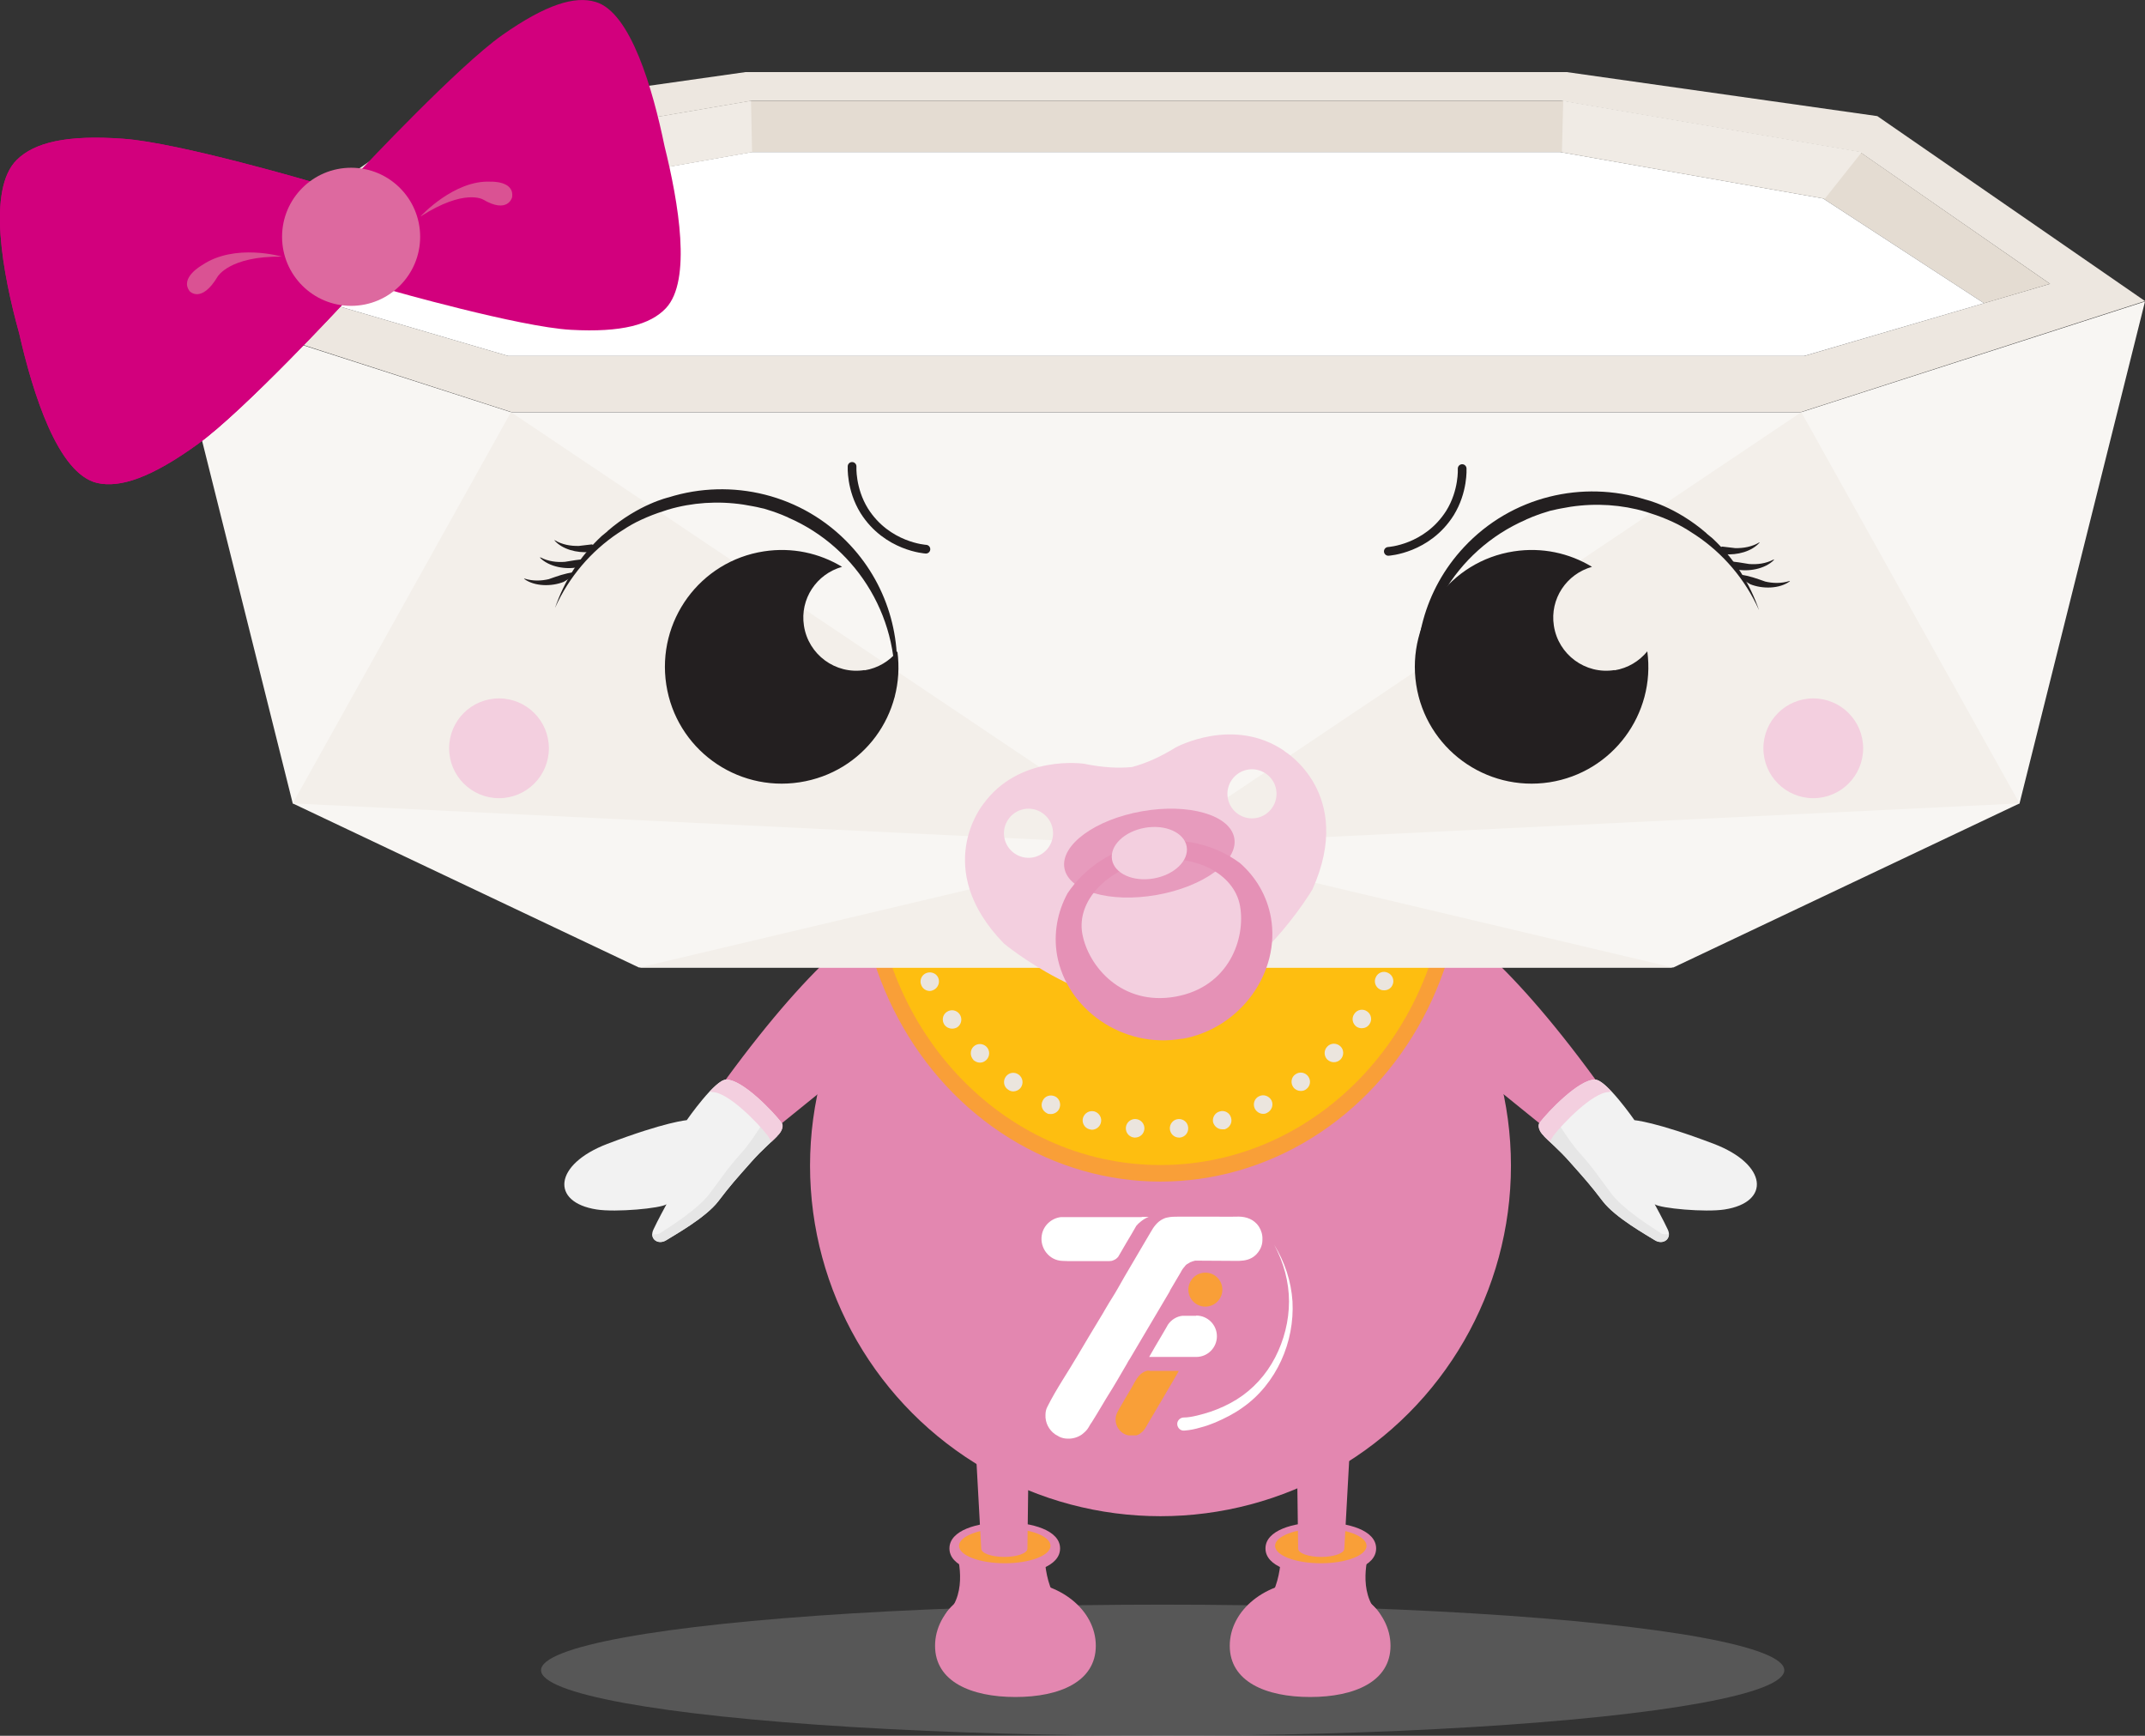 <?xml version="1.0" encoding="UTF-8"?>
<svg xmlns="http://www.w3.org/2000/svg" viewBox="0 0 98.48 79.68">
  <rect x="0" y="0" width="98.48" height="79.68" fill="#333333" stroke="none"/>
  <defs>
    <style>
      .cls-1 {
        fill: #fff;
      }

      .cls-2 {
        fill: #da5293;
      }

      .cls-3 {
        stroke: #231f20;
        stroke-linecap: round;
        stroke-linejoin: round;
        stroke-width: .4px;
      }

      .cls-3, .cls-4, .cls-5 {
        fill: none;
      }

      .cls-6 {
        fill: #d2007d;
      }

      .cls-7 {
        fill: #febe10;
      }

      .cls-8 {
        fill: #e4dcd2;
      }

      .cls-9 {
        fill: #e591b6;
      }

      .cls-10 {
        fill: #f8f6f3;
      }

      .cls-11, .cls-12 {
        fill: #f3cfdf;
      }

      .cls-13 {
        fill: #efb3d1;
      }

      .cls-14 {
        fill: #f99f38;
      }

      .cls-15 {
        fill: #e6e6e6;
      }

      .cls-16 {
        fill: #e387b0;
      }

      .cls-17 {
        fill: #f3efea;
      }

      .cls-4 {
        isolation: isolate;
      }

      .cls-12 {
        mix-blend-mode: multiply;
      }

      .cls-18 {
        fill: #ede7e0;
      }

      .cls-19 {
        fill: #e79bbd;
      }

      .cls-20 {
        fill: #ebe5de;
      }

      .cls-21 {
        fill: #f0ebe5;
      }

      .cls-22 {
        fill: #ababab;
        opacity: .3;
      }

      .cls-23 {
        fill: #dd699f;
      }

      .cls-24 {
        fill: #231f20;
      }

      .cls-25 {
        fill: #f2f2f2;
      }
    </style>
  </defs>
  <g class="cls-4">
    <g id="Layer_2" data-name="Layer 2">
      <g id="_レイヤー_3" data-name="レイヤー 3">
        <g>
          <g>
            <path class="cls-16" d="m64.91,41.51c-1.13-.51-2.5-.25-3.36.73-1.05,1.2-.93,3.03.27,4.08.69.61,1.28-.06,2.12-.21l7.4,5.99c.18.16,1.49.45,1.94-.05.45-.5.9-1.29.72-1.45-4.28-6.06-7.17-8.4-9.08-9.09Z"/>
            <path class="cls-25" d="m75.03,51.42s.98.07,3.66,1.09c2.46.94,2.61,2.68.49,3.01-.88.14-2.95-.05-3.21-.24,0,0,.41.75.6,1.16.21.44-.22.72-.59.49s-1.82-1.04-2.39-1.79c-.58-.76-.78-.97-1.51-1.8-.55-.62-1.03-.99-1.27-1.28-.17-.2-.2-.42-.12-.52.39-.51,1.79-1.98,2.53-1.98.5-.04,1.82,1.86,1.82,1.86Z"/>
            <path class="cls-15" d="m76.26,56.61c-.37-.24-1.72-1.07-2.29-1.83-.58-.76-.73-1.05-1.46-1.87-.55-.62-.85-1.22-1.09-1.5,0,0-.24.28-.24.28-.04.05-.07.09-.1.13-.04.05-.13.18-.2.33.26.27.7.63,1.19,1.19.73.82.93,1.04,1.51,1.8.58.76,2.03,1.56,2.39,1.79.31.2.66.03.64-.3,0,.01-.02.02-.04.03-.07,0-.24,0-.31-.04Z"/>
            <path class="cls-11" d="m73.87,50.12s.08,0,.13,0c-.3-.32-.6-.58-.79-.56-.74,0-2.14,1.47-2.53,1.98-.08.1-.05.32.12.52.09.1.21.22.35.35.08-.14.16-.26.19-.3.39-.51,1.79-1.98,2.53-1.98Z"/>
            <path class="cls-16" d="m41.66,41.51c1.13-.51,2.5-.25,3.36.73,1.05,1.2.93,3.03-.27,4.08-.69.61-1.28-.06-2.12-.21l-7.4,5.99c-.18.16-1.49.45-1.94-.05-.45-.5-.9-1.29-.72-1.45,4.28-6.06,7.17-8.4,9.08-9.09Z"/>
            <path class="cls-25" d="m31.54,51.42s-.98.07-3.66,1.09c-2.46.94-2.61,2.68-.49,3.01.88.14,2.95-.05,3.21-.24,0,0-.41.75-.6,1.16-.21.44.22.72.59.49s1.82-1.04,2.39-1.79.78-.97,1.51-1.8c.55-.62,1.03-.99,1.27-1.28.17-.2.2-.42.12-.52-.39-.51-1.79-1.98-2.53-1.98-.5-.04-1.82,1.86-1.82,1.86Z"/>
            <path class="cls-15" d="m30.3,56.61c.37-.24,1.72-1.07,2.29-1.83.58-.76.73-1.05,1.46-1.87.55-.62.85-1.22,1.09-1.5,0,0,.24.28.24.28.04.05.07.09.1.13.04.05.13.18.2.33-.26.27-.7.63-1.19,1.19-.73.82-.93,1.04-1.51,1.8-.58.76-2.03,1.56-2.39,1.79-.31.2-.66.03-.64-.3,0,.01.02.02.04.03.07,0,.24,0,.31-.04Z"/>
            <path class="cls-11" d="m32.7,50.12s-.08,0-.13,0c.3-.32.6-.58.79-.56.74,0,2.14,1.47,2.53,1.98.08.1.05.32-.12.52-.09.1-.21.22-.35.35-.08-.14-.16-.26-.19-.3-.39-.51-1.79-1.98-2.53-1.98Z"/>
            <ellipse class="cls-22" cx="53.38" cy="76.67" rx="28.54" ry="3.01"/>
            <g>
              <path class="cls-16" d="m43.27,74.74c0-.54.2-.8.52-1.08.62-1.13.05-2.66.05-2.66l4.11.07s-.08,2.39,1.2,2.82c-.95,1.2-2.3,1.3-2.94,2.68-.44-.29-.86-.25-1.26-.32-.12,0-.24-.02-.36-.04,0,0-.02,0-.03,0h0c-.75-.17-1.3-.76-1.3-1.46Z"/>
              <path class="cls-5" d="m46.13,72.28c-1.26,0-2.54-.37-2.54-1.2,0-.83,1.27-1.2,2.54-1.2,1.26,0,2.54.37,2.54,1.2,0,.83-1.27,1.2-2.54,1.2Z"/>
              <ellipse class="cls-5" cx="46.13" cy="70.96" rx="2.1" ry=".8"/>
              <path class="cls-16" d="m50.31,75.55c0,1.64-1.65,2.35-3.69,2.35-2.04,0-3.69-.71-3.69-2.35,0-1.64,1.65-2.97,3.69-2.97,2.04,0,3.69,1.33,3.69,2.97Z"/>
              <path class="cls-16" d="m46.13,72.28c-1.26,0-2.54-.37-2.54-1.2,0-.83,1.27-1.2,2.54-1.2,1.26,0,2.54.37,2.54,1.2,0,.83-1.27,1.2-2.54,1.2Z"/>
              <ellipse class="cls-14" cx="46.13" cy="70.96" rx="2.1" ry=".8"/>
            </g>
            <path class="cls-16" d="m47.24,63.82h-2.59l.4,7.27c0,.21.47.38,1.06.38s1.06-.17,1.06-.38l.07-5.45v-1.82Z"/>
            <g>
              <path class="cls-16" d="m63.5,74.74c0-.54-.2-.8-.52-1.08-.62-1.13-.05-2.66-.05-2.66l-4.11.07s.08,2.39-1.2,2.82c.95,1.2,2.3,1.3,2.94,2.68.44-.29.86-.25,1.26-.32.12,0,.24-.02.36-.04,0,0,.02,0,.03,0h0c.75-.17,1.3-.76,1.3-1.46Z"/>
              <path class="cls-5" d="m58.1,71.08c0-.83,1.27-1.2,2.54-1.2s2.54.37,2.54,1.2c0,.83-1.27,1.2-2.54,1.2-1.26,0-2.54-.37-2.54-1.2Z"/>
              <ellipse class="cls-5" cx="60.64" cy="70.96" rx="2.1" ry=".8"/>
              <path class="cls-16" d="m56.46,75.55c0,1.64,1.65,2.35,3.69,2.35s3.69-.71,3.69-2.35c0-1.64-1.65-2.97-3.69-2.97-2.04,0-3.69,1.33-3.69,2.97Z"/>
              <path class="cls-16" d="m58.1,71.08c0-.83,1.27-1.2,2.54-1.2s2.54.37,2.54,1.2c0,.83-1.27,1.2-2.54,1.2-1.26,0-2.54-.37-2.54-1.2Z"/>
              <ellipse class="cls-14" cx="60.64" cy="70.96" rx="2.1" ry=".8"/>
            </g>
            <path class="cls-16" d="m59.53,63.82h2.59s-.4,7.27-.4,7.27c0,.21-.47.38-1.06.38s-1.06-.17-1.06-.38l-.07-5.45v-1.82Z"/>
            <circle class="cls-16" cx="53.28" cy="53.51" r="16.09"/>
            <g>
              <ellipse class="cls-14" cx="53.28" cy="39.28" rx="13.9" ry="14.96"/>
              <ellipse class="cls-7" cx="53.28" cy="39.28" rx="13.2" ry="14.2"/>
              <path class="cls-20" d="m52.08,52.22h0c-.24-.02-.41-.23-.39-.46h0c.02-.24.23-.41.46-.39h0c.24.02.41.23.39.46h0c-.02.23-.21.39-.43.39h-.03Zm1.63-.39c-.02-.23.15-.44.38-.46h0c.24-.02.44.15.46.38h0c.03.24-.15.45-.38.47h-.04c-.22,0-.4-.17-.42-.39Zm-3.69.01h0c-.23-.06-.36-.3-.3-.52h0c.07-.23.3-.36.53-.3h0c.22.07.36.3.29.53h0c-.05.18-.22.31-.41.31h0s-.08-.01-.11-.02Zm5.68-.3c-.06-.22.07-.46.3-.52h0c.22-.07.46.06.52.29h0c.07.23-.07.46-.29.53h0s-.08,0-.12,0h0c-.18,0-.35-.12-.41-.31Zm-7.64-.44h0c-.21-.11-.3-.36-.19-.57h0c.1-.22.35-.3.57-.2h0c.21.1.29.36.19.57h0c-.07.15-.23.24-.38.24h0c-.07,0-.13,0-.19-.04Zm9.55-.21c-.1-.21-.02-.47.2-.57h0c.21-.1.46-.01.57.2h0c.1.21,0,.46-.2.56h0c-.06.04-.12.05-.19.05h0c-.15,0-.3-.09-.38-.24Zm-11.34-.88h0c-.19-.13-.23-.4-.09-.59h0c.14-.19.4-.23.59-.09h0c.19.14.23.4.1.59h0c-.09.12-.22.18-.35.18h0c-.09,0-.17-.03-.25-.09Zm13.11-.1c-.14-.19-.1-.46.09-.59h0c.19-.14.45-.1.59.09h0c.14.19.1.45-.09.59h0c-.08.06-.16.08-.25.08h0c-.13,0-.26-.06-.34-.17Zm-14.69-1.26c-.16-.17-.16-.44,0-.6h0c.17-.17.44-.16.6,0h0c.17.17.16.44,0,.6h0c-.09.09-.19.13-.3.13h0c-.11,0-.22-.05-.31-.13Zm16.25-.01c-.16-.16-.17-.43,0-.6h0c.16-.17.43-.17.6-.01h0c.17.16.17.43.01.6h0c-.09.09-.2.13-.31.13h0c-.11,0-.21-.04-.3-.12Zm-17.58-1.6c-.13-.19-.09-.46.11-.59h0c.19-.13.45-.09.59.11h0c.13.19.09.45-.1.59h0c-.08.05-.16.07-.25.07h0c-.13,0-.26-.06-.35-.18Zm18.92.09c-.19-.14-.24-.4-.1-.59h0c.13-.2.4-.25.59-.11h0c.19.13.24.4.1.59h0c-.08.12-.21.18-.35.18h0c-.08,0-.16-.02-.24-.07Zm-19.97-1.88c-.11-.21-.02-.47.19-.57h0c.21-.1.47-.02.57.19h0c.1.22,0,.47-.2.57h0c-.06.03-.12.05-.18.05h0c-.16,0-.31-.09-.38-.24Zm21.05.17c-.21-.1-.3-.36-.19-.57h0c.1-.21.35-.3.56-.19h0c.21.1.3.35.2.56h0c-.07.16-.23.24-.38.24h0c-.07,0-.13-.01-.19-.04Zm-21.82-2.11h0c-.07-.22.05-.46.28-.53h0c.22-.07.46.05.53.28h0c.07.22-.06.46-.28.53h0s-.08.02-.13.02h0c-.18,0-.34-.12-.4-.3Zm22.62.26c-.22-.07-.35-.31-.28-.53h0c.07-.23.31-.35.53-.29h0c.22.07.35.31.28.54h0c-.05.18-.22.3-.4.3h0s-.09-.01-.13-.02Zm-23.08-2.29c-.04-.23.12-.45.35-.48h0c.24-.04.45.12.49.36h0c.03.23-.13.44-.36.48h-.07c-.2,0-.38-.15-.41-.36Zm23.59.33c-.23-.03-.39-.25-.36-.48h0c.03-.23.25-.39.48-.36h0c.24.04.4.25.36.49h0c-.03.21-.21.36-.42.36h0s-.04,0-.06,0Zm-23.75-2.4h0c0-.24.19-.43.42-.43h0c.24,0,.43.19.43.43h0c0,.23-.19.42-.43.42h0c-.23,0-.42-.19-.42-.42Zm23.53-.03s0-.02.01-.02h0s-.01-.02-.01-.03h0c0-.23.19-.42.43-.42h0c.23-.01.42.18.42.42h0v.03h0v.02h0c0,.24-.19.43-.42.43h0c-.24,0-.43-.19-.43-.43Zm-23.02-1.56c-.24-.04-.4-.25-.36-.49h0c.03-.23.25-.39.48-.36h0c.23.04.39.26.36.49h0c-.03.21-.21.36-.42.36h-.06Zm22.87-.44c-.03-.23.13-.45.36-.48h0c.23-.04.45.12.49.35h0c.03.24-.13.45-.36.49h-.07c-.2,0-.39-.15-.42-.36Zm-22.49-1.55c-.23-.06-.36-.3-.29-.53h0c.07-.22.31-.35.53-.28h0c.23.07.36.31.29.53h0c-.06.18-.23.3-.41.3h0s-.08,0-.12-.02Zm22.06-.35h0c-.07-.22.06-.46.28-.53h0c.23-.07.47.05.54.28h0c.07.22-.06.46-.28.53h0s-.09.02-.13.02h0c-.18,0-.35-.12-.4-.3Zm-21.39-1.55c-.21-.1-.3-.36-.2-.57h0c.1-.21.36-.3.57-.19h0c.21.1.3.35.2.56h0c-.08.16-.23.24-.39.24h0c-.06,0-.12-.01-.18-.04Zm20.66-.26h0c-.1-.21,0-.47.2-.57h0c.21-.11.46-.02.57.19h0c.1.21.01.47-.2.57h0c-.06.03-.12.04-.19.04h0c-.15,0-.3-.08-.38-.23Zm-19.7-1.52c-.19-.13-.24-.4-.11-.59h0c.14-.19.4-.24.6-.1h0c.19.13.24.39.1.59h0c-.08.12-.21.18-.35.18h0c-.08,0-.17-.03-.24-.08Zm18.71-.16c-.14-.19-.09-.46.1-.59h0c.19-.14.46-.09.59.1h0c.14.19.09.45-.1.59h0c-.07.05-.16.08-.24.08h0c-.14,0-.27-.06-.35-.18Zm-17.48-1.44c-.17-.16-.17-.43-.01-.6h0c.16-.17.43-.17.6-.01h0c.17.16.17.43,0,.6h0c-.08.09-.19.13-.3.13h0c-.11,0-.22-.04-.3-.12Zm16.23-.06c-.16-.17-.16-.44,0-.6h0c.17-.17.44-.16.6,0h0c.16.17.16.44,0,.61h0c-.08.08-.19.12-.29.12h0c-.11,0-.22-.04-.31-.13Zm-14.76-1.32c-.14-.19-.1-.45.09-.59h0c.19-.14.46-.1.6.09h0c.14.19.09.45-.09.59h0c-.08.06-.17.08-.26.08h0c-.13,0-.26-.06-.34-.17Zm13.29.05c-.19-.14-.23-.4-.09-.59h0c.13-.19.4-.24.59-.1h0c.19.14.23.41.09.6h0c-.08.11-.21.17-.34.17h0c-.09,0-.17-.02-.25-.08Zm-11.61-1.16c-.1-.21-.01-.47.2-.57h0c.21-.1.46-.02.57.19h0c.1.21,0,.47-.2.57h0c-.06.03-.12.05-.18.05h0c-.16,0-.31-.09-.39-.24Zm9.95.16c-.22-.1-.3-.36-.2-.57h0c.1-.21.36-.3.57-.19h0c.21.1.3.35.19.56h0c-.07.16-.22.24-.38.24h0c-.06,0-.13,0-.18-.04Zm-8.09-.96c-.07-.22.06-.46.29-.52h0c.23-.07.46.06.52.29h0c.07.22-.06.46-.29.52h0s-.08.02-.11.02h0c-.19,0-.36-.12-.41-.31Zm6.27.27h0c-.22-.06-.36-.29-.29-.52h0c.06-.23.29-.36.52-.3h0c.23.07.36.3.3.53h0c-.06.19-.23.31-.42.31h0s-.07,0-.11-.02Zm-4.31-.72c-.02-.23.15-.44.39-.46h0c.23-.02.44.15.46.38h0c.02.24-.15.44-.38.46h0s-.03.01-.04.01h0c-.22,0-.41-.17-.43-.39Zm2.4.38c-.23-.02-.4-.23-.38-.46h0c.02-.24.23-.41.46-.39h0c.23.02.41.23.39.46h0c-.02.22-.21.39-.43.39h-.04Z"/>
            </g>
            <g>
              <path class="cls-1" d="m54.91,60.4s-.04,0-.05,0h0s-.45,0-.45,0h-.02s-.05,0-.07,0c0,0-.02,0-.03,0-.28.03-.52.19-.67.41,0,0,0,0,0,0l-.05.09-.04.07-.21.36-.29.49-.27.47h.32s1.32,0,1.32,0h.47s0,0,0,0c.02,0,.03,0,.05,0,.53,0,.95-.43.95-.95,0-.53-.43-.95-.95-.95Z"/>
              <path class="cls-1" d="m52.42,55.87h-.9s-.75,0-.75,0h-.63s-.18,0-.18,0h-.87s-.17,0-.17,0h-.21s0,0,0,0c-.44.05-.81.39-.88.83-.1.59.34,1.16.94,1.18h0c.09,0,.17.01.26.01.26,0,.52,0,.79,0h.16s.95,0,.95,0c.07,0,.13-.01.19-.04.09-.03.16-.09.22-.16l.04-.07.03-.05s.29-.5.29-.5c0,0,.25-.42.25-.42,0,0,.22-.38.22-.38.06-.07.13-.14.21-.2.11-.09.23-.16.36-.21h-.32Z"/>
              <path class="cls-1" d="m57.96,56.92c0,.28-.13.52-.32.7-.22.2-.48.25-.75.26-.05,0-.11,0-.16,0h0s-1.66-.01-1.66-.01c-.02,0-.05,0-.07,0-.02,0-.04,0-.06,0-.02,0-.03,0-.05,0,0,0,0,0,0,0,0,0,0,0,0,0-.02,0-.04,0-.06.01-.05.01-.1.03-.15.05,0,0-.02,0-.03.01-.05.03-.1.06-.15.09-.01,0-.03.02-.04.03-.01.01-.03.02-.04.04h0s-.02.03-.03.04c-.02.02-.04.05-.06.07-.03.04-.06.08-.08.12-.01.02-.02.03-.03.05,0,.01-.01.03-.02.04l-.49.83v.02s-1.84,3.11-1.84,3.11c-.04.06-.08.12-.11.18,0,.01-.01.02-.02.04-.16.27-.32.55-.48.82-.3.51-.35.56-.65,1.07-.09.15-.18.3-.27.45-.07.11-.14.23-.21.34-.04.06-.08.11-.11.17-.03.05-.06.11-.1.16-.07.09-.16.17-.25.24-.19.13-.42.2-.65.19-.13,0-.26-.03-.37-.08-.07-.04-.14-.08-.21-.12-.28-.2-.46-.53-.44-.9,0-.13.03-.26.09-.37.41-.82.94-1.58,1.4-2.37.35-.59.7-1.18,1.06-1.77.07-.11.13-.22.2-.34.11-.19.22-.37.34-.56.19-.3.36-.62.54-.93.17-.28.33-.57.5-.85.06-.1.11-.19.17-.29.18-.3.35-.6.53-.9.14-.25.31-.48.56-.6.06-.03.13-.06.2-.07.17-.04.34-.04.51-.04.16,0,.32,0,.48,0,.17,0,.33,0,.5,0h0s.78,0,.78,0c.29,0,.58.01.88,0,.36-.02.71.06.96.33.04.04.07.09.1.13.11.17.17.38.16.58Z"/>
              <g>
                <path class="cls-14" d="m52.77,62.92s-.03,0-.04,0c-.02,0-.03,0-.04,0,0,0,0,0,0,0-.02,0-.03,0-.04.01-.04.01-.08.02-.11.04,0,0-.01,0-.02.01-.04.02-.08.04-.11.07-.01,0-.02.02-.03.02-.01,0-.02.02-.03.03l-.03.03c-.18.18-.27.42-.4.63-.15.25-.3.5-.44.75-.11.19-.26.4-.26.63,0,0,0,.02,0,.03,0,.26.14.49.34.62.08.05.17.09.27.1.03,0,.06,0,.09,0h.05s.02,0,.03,0c.01,0,.02,0,.03,0,0,0,0,0,0,0,.01,0,.02,0,.03,0,0,0,.01,0,.02,0,.01,0,.03,0,.04,0,0,0,.01,0,.02,0,0,0,.02,0,.03,0,.06-.02.12-.04.17-.08,0,0,.02-.01.02-.02,0,0,.02-.01.03-.02.14-.1.22-.25.3-.4.23-.39.2-.33.42-.71l.7-1.19.22-.38.08-.14h0v-.02h-1.28s-.04,0-.05,0Z"/>
                <path class="cls-14" d="m55.34,58.42c-.43,0-.78.35-.78.78s.35.78.78.78.78-.35.78-.78-.35-.78-.78-.78Z"/>
              </g>
              <path class="cls-1" d="m54.34,65.07c.2,0,.41-.04.62-.09.21-.05.42-.11.63-.18.41-.14.82-.33,1.19-.56.74-.46,1.35-1.13,1.76-1.92.41-.79.64-1.68.64-2.58,0-.9-.25-1.8-.68-2.6.48.78.78,1.67.84,2.6.05.93-.13,1.87-.52,2.72-.39.85-1,1.62-1.78,2.16-.39.28-.81.49-1.25.68-.22.09-.44.17-.68.23-.23.07-.47.12-.73.14-.17.02-.31-.11-.33-.27-.02-.17.11-.31.27-.33,0,0,.01,0,.02,0h0Z"/>
            </g>
            <g>
              <g>
                <g>
                  <polygon class="cls-10" points="53.07 38.8 29.37 44.41 50.62 44.41 53.07 44.41 76.79 44.41 53.09 38.8 53.07 38.85 53.07 38.8"/>
                  <polygon class="cls-10" points="82.7 18.92 23.46 18.92 7.68 13.84 13.44 36.88 29.33 44.41 76.83 44.41 92.72 36.88 98.48 13.84 82.7 18.92"/>
                </g>
                <polygon class="cls-17" points="13.44 36.88 53.07 38.8 23.46 18.92 13.44 36.88"/>
                <polygon class="cls-17" points="53.09 38.8 53.07 38.85 53.07 38.8 29.37 44.41 50.62 44.41 53.07 44.41 76.79 44.41 53.09 38.8"/>
                <polygon class="cls-17" points="92.72 36.88 53.09 38.8 82.7 18.92 92.72 36.88"/>
                <g>
                  <path class="cls-18" d="m86.19,5.33l-14.25-2.02h-37.72l-14.25,2.02L7.68,13.82l15.78,5.09h59.24l15.78-5.09-12.29-8.49Zm4.9,8.59l-8.25,2.42H23.33l-8.25-2.42h0s-3.04-.89-3.04-.89l8.73-6.05,13.71-2.35h37.2l13.71,2.35,8.73,6.05-3.04.89h0Z"/>
                  <polygon class="cls-8" points="85.4 6.98 71.68 4.63 53.07 4.63 51.24 4.63 34.48 4.63 20.77 6.98 12.04 13.03 15.08 13.92 22.46 9.11 34.53 6.98 49.51 6.98 53.07 6.98 71.63 6.98 83.7 9.11 91.09 13.92 94.12 13.03 85.4 6.98"/>
                  <polygon class="cls-1" points="83.7 9.11 71.63 6.98 56.12 6.98 53.09 6.98 34.53 6.98 22.46 9.11 15.08 13.92 23.33 16.34 53.09 16.34 56.12 16.34 82.83 16.34 91.09 13.92 83.7 9.11"/>
                </g>
                <polygon class="cls-21" points="20.77 6.98 22.46 9.11 34.53 6.98 34.48 4.63 20.77 6.98"/>
                <polygon class="cls-21" points="85.48 6.98 83.79 9.11 71.71 6.98 71.77 4.63 85.48 6.98"/>
              </g>
              <g>
                <g>
                  <path class="cls-6" d="m17.11,10.59l-.54-2.79s4.47-4.77,6.49-6.19C25.07.2,26.39-.2,27.35.09c1.61.48,2.62,4,3.16,6.62h0c.64,2.58,1.26,6.17.06,7.44-.71.75-2.02,1.12-4.36.99-2.36-.13-8.32-1.83-8.32-1.83l-.77-2.71h0Z"/>
                  <path class="cls-6" d="m15.24,11.13l-.78-2.74s-6.23-1.84-8.8-2.02c-2.6-.19-4.08.17-4.89.97-1.37,1.35-.65,5.22.11,7.96h0c.63,2.77,1.78,6.45,3.58,6.87,1.05.24,2.49-.24,4.63-1.79,2.12-1.53,6.69-6.46,6.69-6.46l-.54-2.79h0Z"/>
                  <path class="cls-6" d="m15.24,11.13l-.78-2.74s-6.23-1.84-8.8-2.02c-2.6-.19-4.08.17-4.89.97-1.37,1.35-.65,5.22.11,7.96h0c.63,2.77,1.78,6.45,3.58,6.87,1.05.24,2.49-.24,4.63-1.79,2.12-1.53,6.69-6.46,6.69-6.46l-.54-2.79h0Z"/>
                  <path class="cls-2" d="m19.31,9.93s1.54-1.68,3.22-1.59c0,0,1.1-.05.98.72,0,0-.19.77-1.33.1,0,0-.85-.52-2.86.77Z"/>
                  <path class="cls-2" d="m12.94,11.78s-2.16-.63-3.66.39c0,0-1.05.58-.57,1.2,0,0,.53.58,1.28-.67,0,0,.54-.95,2.95-.92Z"/>
                </g>
                <circle class="cls-23" cx="16.12" cy="10.87" r="3.17"/>
              </g>
              <g>
                <circle class="cls-12" cx="22.91" cy="34.35" r="2.29"/>
                <circle class="cls-12" cx="83.25" cy="34.35" r="2.29"/>
                <circle class="cls-5" cx="35.89" cy="31.07" r="7.32"/>
                <path class="cls-24" d="m39.69,30.76c-1.33.21-2.58-.71-2.78-2.04-.19-1.23.58-2.37,1.75-2.7-1.04-.63-2.29-.91-3.59-.71-2.93.45-4.93,3.19-4.48,6.12s3.19,4.93,6.12,4.48,4.88-3.13,4.49-6.01c-.37.45-.89.77-1.5.87"/>
                <circle class="cls-5" cx="70.3" cy="31.07" r="7.32"/>
                <path class="cls-24" d="m74.12,30.76c-1.33.21-2.58-.71-2.78-2.04-.19-1.23.58-2.37,1.75-2.7-1.04-.63-2.29-.91-3.59-.71-2.93.45-4.93,3.19-4.48,6.12.45,2.93,3.19,4.93,6.12,4.48,2.89-.45,4.88-3.13,4.49-6.01-.37.45-.89.77-1.5.87"/>
                <g>
                  <path class="cls-24" d="m81.03,26.69c-.38-.13-.71-.26-1.13-.31-.02,0-.03.02-.02.03.12.19.3.31.48.41.55.22,1.34.22,1.82-.14,0,0-.01-.01-.02-.01-.38.12-.77.11-1.14.02Z"/>
                  <path class="cls-24" d="m81.44,25.69s-.02-.01-.02,0c-.35.18-.74.23-1.12.2-.32-.05-.61-.11-.93-.12.05.05.1.1.15.15.06.07.11.14.15.21.58.13,1.36,0,1.78-.43Z"/>
                  <path class="cls-24" d="m80.79,24.9s-.02-.01-.02,0c-.34.2-.72.27-1.11.26-.2-.02-.4-.05-.59-.07-.08.03-.15.06-.23.08.12.08.23.17.34.27.57.05,1.25-.12,1.61-.54Z"/>
                </g>
                <path class="cls-24" d="m78.34,24.48c.09.08.19.15.28.23,1.01.94,1.72,2.08,2.14,3.3-.64-1.43-1.66-2.61-2.9-3.44-.27-.18-.54-.35-.83-.5-.32-.16-.65-.3-.99-.42-.29-.1-.59-.2-.9-.27-1.11-.26-2.29-.28-3.47-.04-.12.02-.25.05-.37.08-.05.01-.09.02-.14.03-.06.02-.13.04-.19.06-.13.04-.26.08-.39.13-.16.06-.32.12-.47.19-.02,0-.04.02-.06.03-3.25,1.41-5.22,4.79-4.85,8.3-.47-2.45.18-5.08,2.01-7.04,2.19-2.35,5.46-3.09,8.33-2.19,0,0,1.38.31,2.81,1.55Z"/>
                <ellipse class="cls-13" cx="53" cy="40.56" rx="1.74" ry="1.18"/>
                <g>
                  <path class="cls-11" d="m58.98,34.48c-2.35-1.62-5-.17-5-.17-.76.47-1.43.75-2.01.9-.6.06-1.32.03-2.2-.15,0,0-2.98-.45-4.64,1.87,0,0-2.39,2.93.96,6.38,0,0,4.02,3.35,7.8,2.81,3.73-.78,6.37-5.3,6.37-5.3,1.96-4.39-1.28-6.33-1.28-6.33Zm-11.56,4.88c-.61.11-1.2-.3-1.31-.91s.3-1.2.91-1.31,1.2.3,1.31.91-.3,1.2-.91,1.31Zm10.26-1.81c-.61.11-1.2-.3-1.31-.91s.3-1.2.91-1.31,1.2.3,1.31.91-.3,1.2-.91,1.31Z"/>
                  <ellipse class="cls-19" cx="52.77" cy="39.16" rx="3.96" ry="1.95" transform="translate(-6 9.76) rotate(-10)"/>
                  <path class="cls-9" d="m54.27,47.69c2.71-.48,4.52-3.08,4.08-5.57-.18-1-.69-1.86-1.42-2.5-1.13-.84-2.66-1.23-4.25-.95-1.59.28-2.89,1.17-3.67,2.34-.46.85-.65,1.84-.48,2.83.44,2.49,3.03,4.32,5.74,3.84Zm-1.44-8.18c2-.35,3.83.58,4.1,2.07s-.5,3.73-2.96,4.17-4.01-1.39-4.28-2.89,1.14-3,3.14-3.35Z"/>
                  <ellipse class="cls-11" cx="52.77" cy="39.16" rx="1.74" ry="1.18" transform="translate(-6 9.76) rotate(-10)"/>
                </g>
              </g>
            </g>
          </g>
          <path class="cls-3" d="m67.13,21.51s.06,1.04-.56,2.04c-1.05,1.66-2.83,1.76-2.83,1.76"/>
          <g>
            <path class="cls-24" d="m25.21,26.58c.38-.13.71-.26,1.13-.31.02,0,.03.02.02.03-.12.19-.3.31-.48.41-.55.22-1.34.22-1.82-.14,0,0,.01-.01.02-.01.38.12.77.11,1.14.02Z"/>
            <path class="cls-24" d="m24.8,25.59s.02-.01.02,0c.35.18.74.23,1.12.2.32-.05.61-.11.93-.12-.05.05-.1.1-.15.15-.06.07-.11.14-.15.21-.58.13-1.36,0-1.78-.43Z"/>
            <path class="cls-24" d="m25.45,24.8s.02-.01.02,0c.34.2.72.27,1.11.26.2-.02.4-.05.59-.07.08.03.15.06.23.08-.12.08-.23.17-.34.27-.57.05-1.25-.12-1.61-.54Z"/>
          </g>
          <path class="cls-24" d="m27.9,24.38c-.09.08-.19.15-.28.23-1.01.94-1.72,2.08-2.14,3.3.64-1.43,1.66-2.61,2.9-3.44.27-.18.54-.35.83-.5.32-.16.65-.3.99-.42.29-.1.59-.2.9-.27,1.11-.26,2.29-.28,3.47-.04.12.02.25.05.37.08.05.01.09.02.14.03.06.02.13.04.19.06.13.04.26.08.39.13.16.06.32.12.47.19.02,0,.04.02.06.03,3.25,1.41,5.22,4.79,4.85,8.3.47-2.45-.18-5.08-2.01-7.04-2.19-2.35-5.46-3.09-8.33-2.19,0,0-1.38.31-2.81,1.55Z"/>
          <path class="cls-3" d="m39.12,21.41s-.06,1.04.56,2.04c1.05,1.66,2.83,1.76,2.83,1.76"/>
        </g>
      </g>
    </g>
  </g>
</svg>